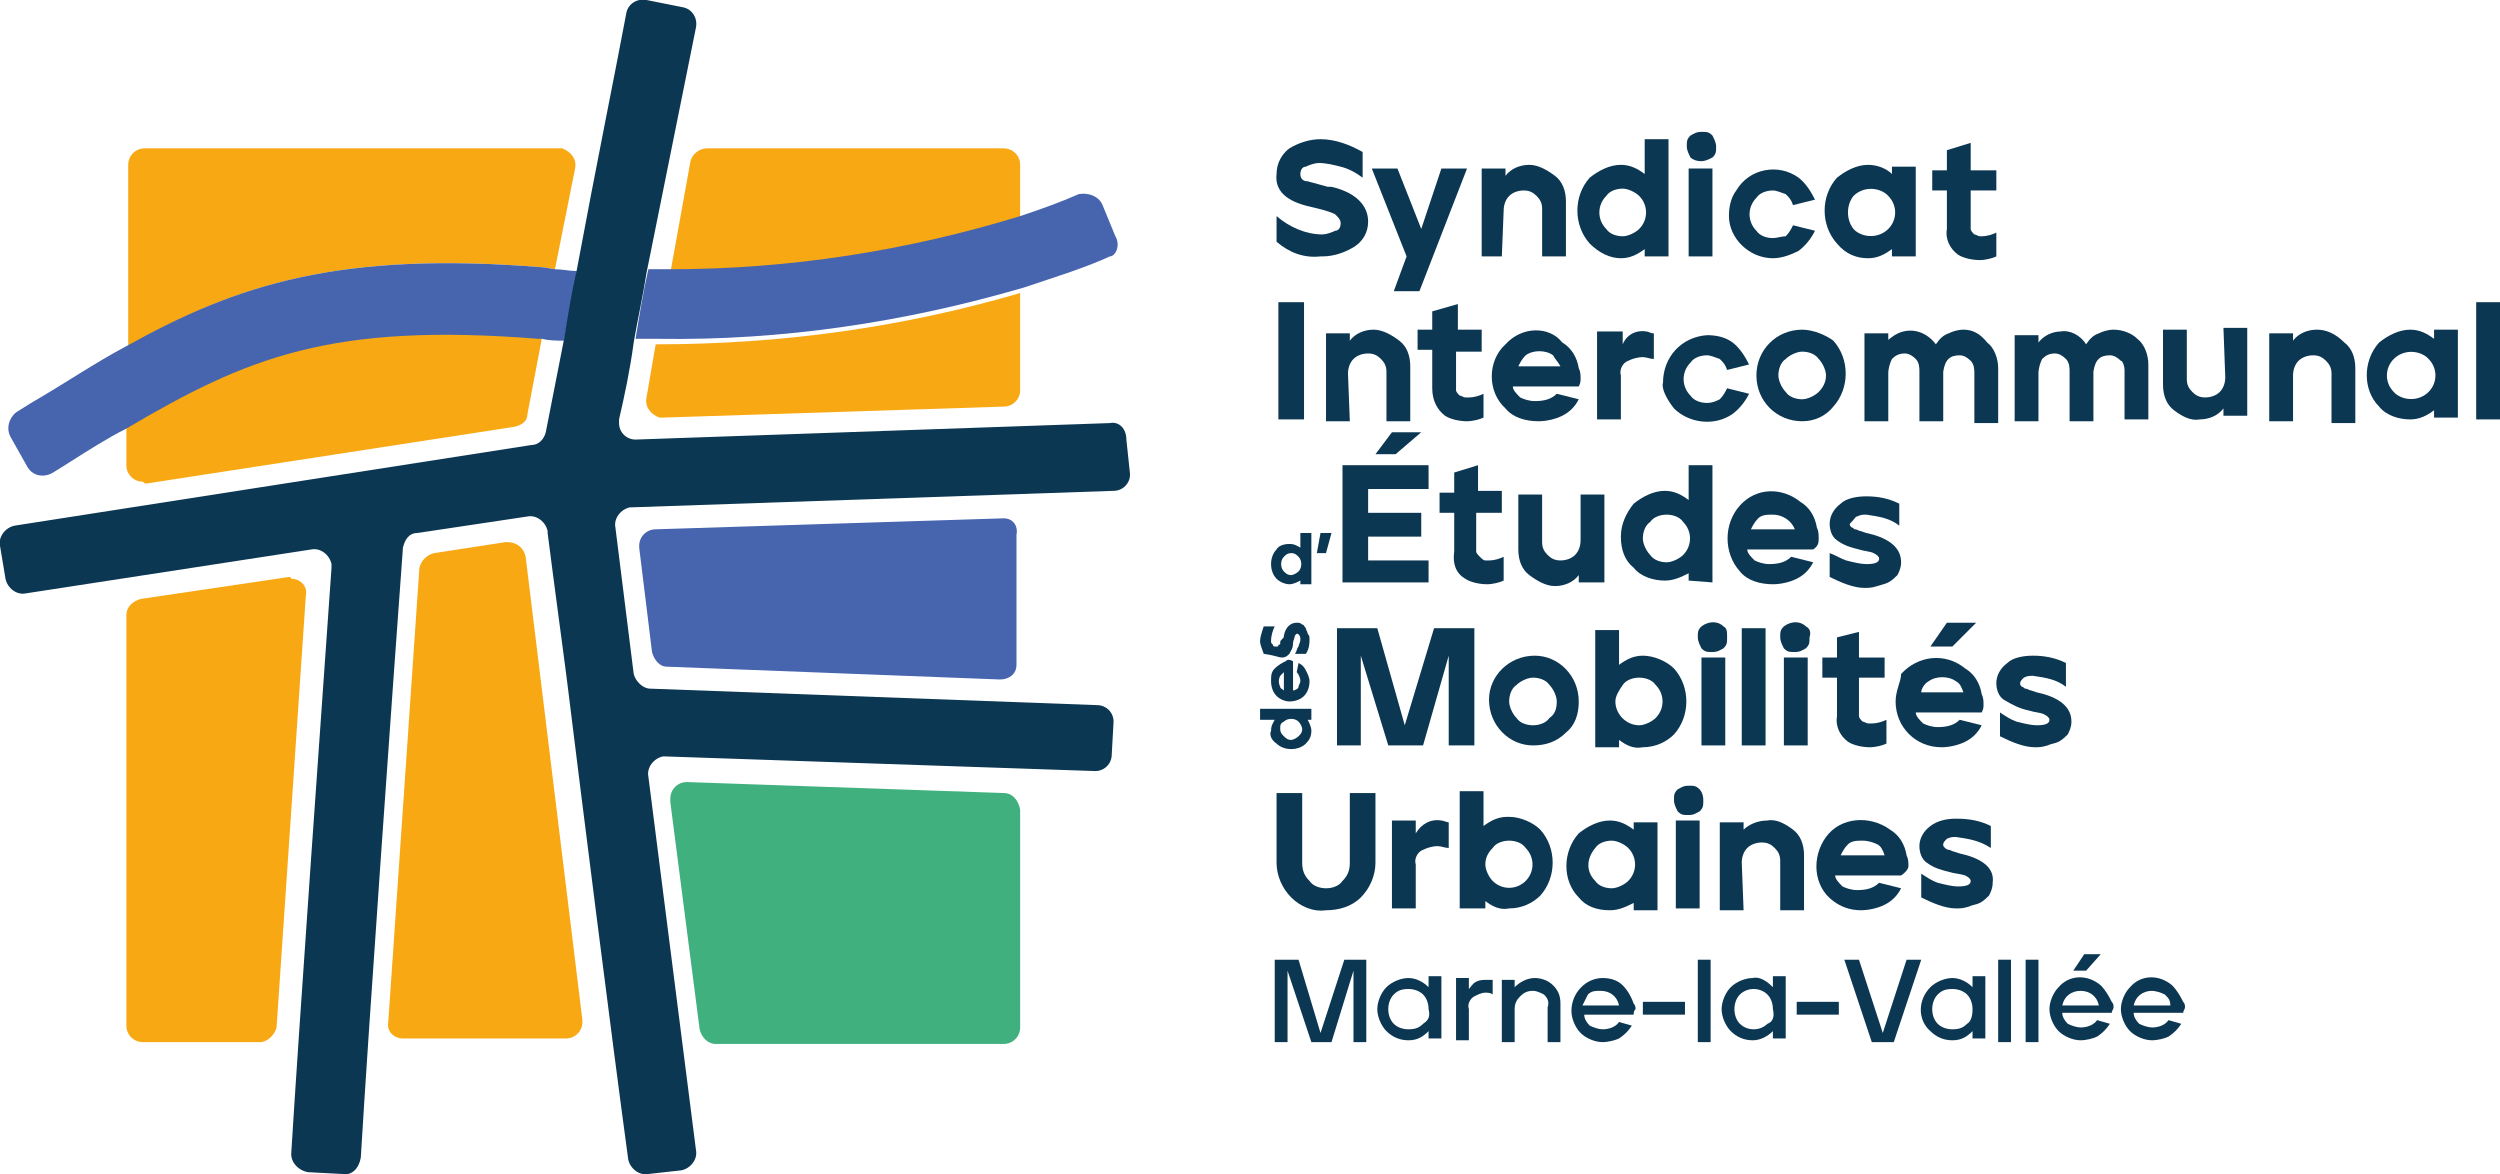 <?xml version="1.0" encoding="utf-8"?>
<!-- Generator: Adobe Illustrator 25.4.1, SVG Export Plug-In . SVG Version: 6.00 Build 0)  -->
<svg version="1.1" id="Calque_1" xmlns="http://www.w3.org/2000/svg" xmlns:xlink="http://www.w3.org/1999/xlink" x="0px" y="0px"
	 viewBox="0 0 136.5 64.1" style="enable-background:new 0 0 136.5 64.1;" xml:space="preserve">
<style type="text/css">
	.st0{fill:none;}
	.st1{fill:#40B17E;}
	.st2{fill:#F8A812;}
	.st3{fill:#4665AE;}
	.st4{fill:#0C3753;}
</style>
<g id="Calque_2_00000116208470039771814030000010448836225318445969_">
	<g id="Calque_1-2_00000029763540196465754070000007823122629615073955_">
		<path class="st0" d="M70.2,37.7v-1c-0.1,0.1-0.2,0.1-0.2,0.2c-0.2,0.2-0.2,0.4,0,0.7C70.1,37.7,70.1,37.7,70.2,37.7z"/>
		<path class="st0" d="M70.5,31.3c0.3,0,0.6-0.2,0.6-0.6c0-0.2-0.1-0.3-0.2-0.4c-0.1-0.1-0.2-0.2-0.4-0.2c-0.2,0-0.3,0.1-0.4,0.2
			c-0.2,0.2-0.2,0.6,0,0.8C70.2,31.3,70.3,31.3,70.5,31.3z"/>
		<path class="st0" d="M106.7,54.1c-0.3,0-0.6,0.1-0.8,0.3s-0.3,0.5-0.3,0.8s0.1,0.6,0.3,0.8c0.2,0.2,0.4,0.3,0.8,0.3
			c0.3,0,0.6-0.1,0.8-0.3c0.2-0.2,0.3-0.5,0.3-0.8s-0.1-0.6-0.3-0.8C107.2,54.2,106.9,54.1,106.7,54.1z"/>
		<path class="st0" d="M83.2,19.4c-0.2,0.1-0.3,0.3-0.4,0.6h2.3c-0.1-0.2-0.2-0.4-0.4-0.6C84.3,19.1,83.7,19.1,83.2,19.4z"/>
		<path class="st0" d="M88.6,12.9c0.7,0,1.3-0.6,1.3-1.3c0-0.3-0.1-0.7-0.4-0.9c-0.2-0.3-0.6-0.4-0.9-0.4c-0.3,0-0.7,0.1-0.9,0.4
			c-0.5,0.5-0.5,1.3,0,1.8C88,12.8,88.3,12.9,88.6,12.9z"/>
		<path class="st0" d="M70.4,40.4c0.2,0,0.3-0.1,0.4-0.2c0.2-0.2,0.2-0.6,0-0.8l0,0c-0.2-0.2-0.6-0.2-0.8,0l0,0
			c-0.1,0.1-0.2,0.2-0.2,0.4c0,0.2,0.1,0.3,0.2,0.4C70.2,40.3,70.3,40.4,70.4,40.4z"/>
		<path class="st0" d="M95.8,54.1c-0.3,0-0.6,0.1-0.8,0.3s-0.3,0.5-0.3,0.8s0.1,0.6,0.3,0.8c0.4,0.4,1.1,0.4,1.5,0l0,0
			c0.2-0.2,0.3-0.5,0.3-0.8s-0.1-0.6-0.3-0.8C96.3,54.2,96,54.1,95.8,54.1z"/>
		<path class="st0" d="M98.4,19.2c-0.3,0-0.7,0.1-0.9,0.4c-0.2,0.2-0.4,0.6-0.4,0.9c0,0.3,0.1,0.7,0.4,0.9c0.2,0.3,0.6,0.4,0.9,0.4
			c0.3,0,0.7-0.1,0.9-0.4c0.2-0.2,0.4-0.6,0.4-0.9c0-0.3-0.1-0.7-0.4-0.9C99.1,19.4,98.8,19.2,98.4,19.2z"/>
		<path class="st0" d="M87.4,54.1c-0.2,0-0.5,0.1-0.7,0.2c-0.2,0.2-0.3,0.3-0.3,0.6h2C88.4,54.4,87.9,54,87.4,54.1L87.4,54.1z"/>
		<path class="st0" d="M77,54.1c-0.3,0-0.6,0.1-0.8,0.3s-0.3,0.5-0.3,0.8s0.1,0.6,0.3,0.8c0.2,0.2,0.4,0.3,0.8,0.3
			c0.3,0,0.6-0.1,0.8-0.3c0.2-0.2,0.3-0.5,0.3-0.8s-0.1-0.6-0.3-0.8C77.6,54.2,77.3,54.1,77,54.1z"/>
		<path class="st0" d="M88,48.5c0.7,0,1.3-0.6,1.3-1.3c0-0.3-0.1-0.7-0.4-0.9c-0.2-0.3-0.6-0.4-0.9-0.4c-0.3,0-0.7,0.1-0.9,0.4
			c-0.5,0.5-0.5,1.3,0,1.8C87.3,48.4,87.6,48.5,88,48.5z"/>
		<path class="st0" d="M89.5,39.6c0.3,0,0.7-0.2,0.9-0.4c0.5-0.5,0.5-1.3,0-1.8l0,0c-0.2-0.3-0.6-0.4-0.9-0.4
			c-0.3,0-0.7,0.2-0.9,0.4c-0.2,0.2-0.4,0.6-0.4,0.9C88.2,39,88.8,39.6,89.5,39.6z"/>
		<path class="st0" d="M131.7,19.2c-0.3,0-0.7,0.1-0.9,0.4c-0.5,0.5-0.5,1.3,0,1.8c0.5,0.5,1.3,0.5,1.8,0.1c0,0,0,0,0.1-0.1
			c0.5-0.5,0.5-1.3,0-1.8l0,0C132.4,19.4,132,19.2,131.7,19.2z"/>
		<path class="st0" d="M106.8,37.2c-0.4-0.3-1.1-0.3-1.5,0c-0.2,0.1-0.3,0.3-0.4,0.6h2.3C107.1,37.6,107,37.3,106.8,37.2z"/>
		<path class="st0" d="M96.8,28.1c-0.3,0-0.6,0.1-0.8,0.2c-0.2,0.2-0.3,0.3-0.4,0.6h2.3C97.8,28.4,97.3,28.1,96.8,28.1L96.8,28.1z"
			/>
		<path class="st0" d="M102.2,12.9c0.7,0,1.3-0.6,1.3-1.3c0-0.3-0.1-0.7-0.4-0.9c-0.5-0.5-1.3-0.5-1.8-0.1l-0.1,0.1
			c-0.5,0.5-0.5,1.3,0,1.8C101.5,12.8,101.8,12.9,102.2,12.9z"/>
		<path class="st0" d="M101.7,45.9c-0.3,0-0.6,0.1-0.8,0.2c-0.2,0.1-0.3,0.3-0.4,0.6h2.3c-0.1-0.2-0.2-0.4-0.4-0.6
			C102.2,46,101.9,45.9,101.7,45.9z"/>
		<path class="st0" d="M83.7,37c-0.3,0-0.7,0.1-0.9,0.4c-0.2,0.2-0.4,0.6-0.4,0.9s0.1,0.7,0.4,0.9c0.2,0.2,0.6,0.4,0.9,0.4
			c0.3,0,0.7-0.1,0.9-0.4c0.2-0.2,0.4-0.6,0.4-0.9s-0.1-0.7-0.4-0.9C84.4,37.2,84.1,37,83.7,37z"/>
		<path class="st0" d="M113.6,54.1c-0.5,0-0.9,0.3-1,0.8h2C114.5,54.4,114.1,54.1,113.6,54.1L113.6,54.1z"/>
		<path class="st0" d="M117.5,54.1c-0.5,0-0.9,0.3-1,0.8h2c-0.1-0.2-0.2-0.4-0.3-0.6C118,54.1,117.7,54.1,117.5,54.1z"/>
		<path class="st0" d="M91.9,28.5c-0.2-0.3-0.6-0.4-0.9-0.4c-0.3,0-0.7,0.1-0.9,0.4c-0.2,0.2-0.4,0.6-0.4,0.9c0,0.3,0.1,0.7,0.4,0.9
			c0.2,0.3,0.6,0.4,0.9,0.4c0.7,0,1.3-0.6,1.3-1.3C92.3,29.1,92.1,28.7,91.9,28.5L91.9,28.5z"/>
		<path class="st0" d="M82.4,48.5c0.7,0,1.3-0.6,1.3-1.3c0-0.3-0.2-0.7-0.4-0.9s-0.6-0.4-0.9-0.4s-0.7,0.2-0.9,0.4
			c-0.2,0.2-0.4,0.6-0.4,0.9C81.1,47.9,81.7,48.5,82.4,48.5L82.4,48.5z"/>
		<path class="st1" d="M54.8,43.3l-17.3-0.6c-0.5,0-0.9,0.4-0.9,0.9c0,0.1,0,0.1,0,0.2l1.6,12.4c0.1,0.4,0.4,0.8,0.9,0.8h15.7
			c0.5,0,0.9-0.4,0.9-0.9l0,0V44.2C55.6,43.7,55.3,43.3,54.8,43.3z"/>
		<path class="st2" d="M15.8,31.5l-8.1,1.2c-0.4,0.1-0.8,0.4-0.8,0.9v22.4c0,0.5,0.4,0.9,0.9,0.9l0,0h6.4c0.4,0,0.8-0.4,0.9-0.8
			l1.6-23.6c0.1-0.5-0.3-0.9-0.8-0.9C15.9,31.5,15.8,31.5,15.8,31.5z"/>
		<path class="st2" d="M28.7,30.4c-0.1-0.5-0.5-0.8-1-0.8c0,0,0,0-0.1,0l-3.9,0.6c-0.4,0.1-0.7,0.4-0.8,0.8l-1.7,24.8
			c-0.1,0.5,0.3,0.9,0.8,0.9h0.1h8.8c0.5,0,0.9-0.4,0.9-0.9c0-0.1,0-0.1,0-0.1L28.7,30.4z"/>
		<path class="st2" d="M8,26.4l20.1-3.1c0.4-0.1,0.7-0.3,0.7-0.7l0.8-4.2h-0.2c-11.2-0.9-15.9,0.9-22.5,4.8v2.2
			c0,0.5,0.4,0.9,0.9,0.9C7.9,26.4,7.9,26.4,8,26.4z"/>
		<path class="st2" d="M29.7,14.6l0.6,0.1l1.1-5.5c0.1-0.5-0.2-0.9-0.7-1.1c-0.1,0-0.1,0-0.2,0H7.9C7.4,8.1,7,8.5,7,9l0,0v9.9
			C13,15.5,18.6,13.7,29.7,14.6z"/>
		<path class="st2" d="M35.3,21.7c-0.1,0.5,0.2,0.9,0.7,1.1c0.1,0,0.1,0,0.2,0l18.6-0.6c0.5,0,0.9-0.4,0.9-0.9v-5.3
			c-6.5,1.9-13.1,2.8-19.9,2.8L35.3,21.7z"/>
		<path class="st2" d="M54.8,8.1H38.6c-0.4,0-0.8,0.3-0.9,0.7l-1.1,6.1c6.5,0,13-1,19.1-2.9V9C55.7,8.5,55.3,8.1,54.8,8.1
			C54.8,8.1,54.8,8.1,54.8,8.1z"/>
		<path class="st3" d="M54.8,28.3l-19,0.6c-0.5,0-0.9,0.4-0.9,0.9v0.1l0.7,5.7c0.1,0.4,0.4,0.8,0.8,0.8l18.2,0.7
			c0.5,0,0.9-0.3,0.9-0.8c0,0,0,0,0-0.1v-7C55.6,28.7,55.3,28.3,54.8,28.3L54.8,28.3z"/>
		<path class="st3" d="M60.9,12.9l-0.7-1.7c-0.2-0.5-0.8-0.7-1.3-0.6c-0.9,0.4-2,0.8-3.2,1.2c-6.2,1.9-12.6,2.9-19.1,2.9h-1.2
			c-0.3,1.3-0.5,2.6-0.7,3.8h1.3c6.7,0.1,13.4-0.9,19.9-2.8c1.8-0.6,3.4-1.1,4.7-1.7C60.9,14,61.2,13.4,60.9,12.9z"/>
		<path class="st3" d="M29.7,14.6C18.6,13.7,13,15.5,6.9,18.9c-1.7,0.9-3.3,2-5.2,3.1l-0.8,0.5c-0.4,0.3-0.6,0.9-0.3,1.4l0.9,1.6
			c0.3,0.5,0.9,0.6,1.4,0.3l0,0l0.8-0.5c1.1-0.7,2.2-1.4,3.2-1.9c6.6-3.9,11.2-5.8,22.5-4.9h0.2c0.4,0.1,0.8,0.1,1.2,0.1
			c0.2-1.2,0.5-2.4,0.7-3.8c-0.4,0-0.8-0.1-1.2-0.1L29.7,14.6z"/>
		<path class="st4" d="M60.6,23.1l-25.9,0.9c-0.5,0-0.9-0.4-0.9-0.9c0-0.1,0-0.1,0-0.2c0.3-1.3,0.6-2.7,0.8-4.2
			c0.2-1.2,0.5-2.5,0.7-3.8L38,1.5c0.1-0.5-0.2-1-0.7-1.1l0,0L35.3,0c-0.5-0.1-1,0.2-1.1,0.7l0,0c-0.5,2.7-1.7,8.6-2.7,14
			c-0.3,1.3-0.5,2.6-0.7,3.8l-1,5.1c-0.1,0.4-0.4,0.7-0.8,0.7L0.8,28.7c-0.5,0.1-0.9,0.6-0.8,1.1l0,0l0.3,1.8
			c0.1,0.5,0.6,0.9,1.1,0.8l15.6-2.4c0.5-0.1,1,0.3,1.1,0.8c0,0.1,0,0.1,0,0.2c-0.5,7.1-1.8,25.4-2.2,32c0,0.5,0.4,0.9,0.9,1l0,0
			l1.9,0.1c0.5,0.1,0.9-0.3,1-0.9l0,0c0.4-6.8,1.8-26.5,2.3-33.3c0.1-0.4,0.3-0.8,0.8-0.8l6-0.9c0.5-0.1,1,0.3,1.1,0.8
			c0,0,0,0,0,0.1c0.3,2.4,1.1,8.3,1.1,8.4l0,0c0.7,5.7,2.4,19.2,3.3,25.8c0.1,0.5,0.6,0.9,1.1,0.8l0,0l1.8-0.2
			c0.5-0.1,0.9-0.6,0.8-1.1l-2.6-20.4c-0.1-0.5,0.3-1,0.8-1.1c0.1,0,0.1,0,0.1,0l23.5,0.8c0.5,0,0.9-0.4,0.9-0.9l0,0l0.1-1.8
			c0-0.5-0.4-0.9-0.9-0.9l0,0l-24.4-0.9c-0.4,0-0.8-0.4-0.9-0.8l-1-8c-0.1-0.5,0.3-1,0.8-1.1h0.1l26.3-0.9c0.5,0,0.9-0.4,0.9-0.9
			l0,0L61.5,24C61.5,23.4,61.1,23,60.6,23.1L60.6,23.1z"/>
		<path class="st4" d="M71.6,11.3c0.4,0.1,0.9,0.2,1.3,0.4c0.2,0.2,0.3,0.3,0.3,0.5c0,0.2-0.1,0.4-0.3,0.4c-0.2,0.1-0.5,0.2-0.7,0.2
			c-0.9,0-1.8-0.4-2.5-1v1.4c0.7,0.6,1.5,0.9,2.4,0.8h0.1c0.6,0,1.2-0.2,1.7-0.5c0.5-0.3,0.8-0.8,0.8-1.4c0-0.9-0.7-1.6-2-1.9h-0.1
			h-0.1c-0.4-0.1-0.7-0.2-1.1-0.3C71.1,9.9,71,9.7,71,9.5c0-0.2,0.1-0.4,0.3-0.4c0.2-0.1,0.5-0.2,0.7-0.2c0.4,0,0.8,0.1,1.2,0.2
			c0.4,0.1,0.8,0.3,1.2,0.6V8.3c-0.7-0.4-1.5-0.7-2.3-0.7c-0.6,0-1.2,0.2-1.7,0.5c-0.4,0.3-0.7,0.8-0.7,1.4
			C69.6,10.4,70.2,11,71.6,11.3z"/>
		<polygon class="st4" points="76.1,15.9 77.5,15.9 80.1,9.2 78.7,9.2 77.6,12.5 76.3,9.2 74.9,9.2 76.8,14 		"/>
		<path class="st4" d="M82.1,11.5c0-0.3,0.1-0.6,0.3-0.8c0.2-0.2,0.5-0.3,0.8-0.3s0.5,0.1,0.7,0.3c0.2,0.2,0.3,0.4,0.3,0.7V14h1.3
			v-3c0-0.6-0.2-1.1-0.6-1.4c-0.4-0.3-0.9-0.6-1.4-0.6c-0.5,0-1,0.2-1.3,0.6V9.2h-1.3V14H82L82.1,11.5L82.1,11.5z"/>
		<path class="st4" d="M88.5,14.1c0.5,0,0.9-0.2,1.3-0.5V14h1.3V7.6h-1.3v1.9c-0.4-0.3-0.8-0.5-1.3-0.5c-0.6,0-1.2,0.3-1.7,0.7
			c-0.9,1-0.9,2.6,0,3.6C87.3,13.8,87.9,14.1,88.5,14.1z M87.7,10.7c0.2-0.3,0.6-0.4,0.9-0.4s0.7,0.2,0.9,0.4c0.5,0.5,0.5,1.3,0,1.8
			c-0.2,0.2-0.6,0.4-0.9,0.4c-0.3,0-0.7-0.1-0.9-0.4C87.2,12,87.2,11.2,87.7,10.7L87.7,10.7z"/>
		<path class="st4" d="M92.9,8.8c0.2,0,0.4-0.1,0.6-0.2c0.2-0.2,0.2-0.3,0.2-0.6c0-0.2-0.1-0.4-0.2-0.6c-0.2-0.2-0.3-0.2-0.6-0.2
			s-0.4,0.1-0.6,0.2c-0.2,0.2-0.2,0.3-0.2,0.6c0,0.2,0.1,0.4,0.2,0.6C92.4,8.7,92.6,8.8,92.9,8.8z"/>
		<rect x="92.2" y="9.2" class="st4" width="1.3" height="4.8"/>
		<path class="st4" d="M96.8,14.1c0.5,0,1-0.2,1.4-0.4c0.4-0.3,0.7-0.7,0.9-1.1l-1.2-0.3c-0.1,0.2-0.2,0.4-0.4,0.6
			C97.3,12.9,97,13,96.8,13c-0.3,0-0.7-0.1-0.9-0.4c-0.5-0.5-0.5-1.3,0-1.8c0.2-0.3,0.6-0.4,0.9-0.4c0.2,0,0.4,0.1,0.7,0.2
			c0.2,0.2,0.3,0.3,0.4,0.6l1.2-0.3c-0.2-0.4-0.5-0.9-0.9-1.2c-1.1-0.8-2.7-0.5-3.4,0.7c-0.3,0.4-0.4,0.9-0.4,1.4
			C94.4,13,95.5,14.1,96.8,14.1z"/>
		<path class="st4" d="M102,14.1c0.5,0,0.9-0.2,1.3-0.5V14h1.3V9.1h-1.3v0.4C103,9.2,102.5,9,102,9c-0.6,0-1.2,0.3-1.7,0.7
			c-0.9,1-0.9,2.6,0,3.6C100.8,13.9,101.4,14.1,102,14.1z M101.2,10.7c0.5-0.5,1.3-0.5,1.8-0.1l0.1,0.1c0.5,0.5,0.5,1.3,0,1.8l0,0
			c-0.5,0.5-1.3,0.5-1.8,0.1c0,0,0,0-0.1-0.1C100.8,12,100.8,11.2,101.2,10.7L101.2,10.7z"/>
		<path class="st4" d="M108.1,12.9c-0.1,0-0.2-0.1-0.3-0.1c-0.1-0.1-0.2-0.2-0.2-0.3v-2.1h1.4V9.3h-1.4V7.8l-1.3,0.4v1.1h-0.8v1.1
			h0.8v2.1c-0.1,0.6,0.2,1.1,0.6,1.4c0.3,0.2,0.8,0.3,1.2,0.3c0.3,0,0.7-0.1,0.9-0.2v-1.3c-0.2,0.1-0.5,0.2-0.8,0.2H108.1z"/>
		<rect x="69.8" y="16.5" class="st4" width="1.4" height="6.4"/>
		<path class="st4" d="M73.6,20.4c0-0.3,0.1-0.6,0.3-0.8c0.2-0.2,0.5-0.3,0.8-0.3c0.3,0,0.5,0.1,0.7,0.3c0.2,0.2,0.3,0.4,0.3,0.7
			v2.7h1.3v-3c0-0.6-0.2-1.1-0.6-1.4c-0.4-0.3-0.9-0.6-1.4-0.6s-1,0.2-1.3,0.6v-0.4h-1.3v4.8h1.3L73.6,20.4z"/>
		<path class="st4" d="M78.9,22.7c0.3,0.2,0.8,0.3,1.2,0.3c0.3,0,0.7-0.1,0.9-0.2v-1.3c-0.2,0.1-0.5,0.2-0.8,0.2H80
			c-0.1,0-0.2-0.1-0.3-0.1c-0.1-0.1-0.2-0.2-0.2-0.3v-2.1h1.4V18h-1.3v-1.4L78.2,17V18h-0.8v1.1h0.8v2.1
			C78.2,21.9,78.5,22.4,78.9,22.7z"/>
		<path class="st4" d="M82.2,18.8c-1,0.9-1,2.6,0,3.5c0.4,0.5,1.1,0.7,1.8,0.7c0.4,0,0.9-0.1,1.3-0.3c0.4-0.2,0.7-0.5,0.9-0.9
			l-1.2-0.3c-0.3,0.3-0.7,0.4-1.2,0.4c-0.3,0-0.6-0.1-0.8-0.2c-0.2-0.2-0.4-0.4-0.4-0.6h3.6c0.1-0.2,0.1-0.3,0.1-0.4
			c0-0.2,0-0.4-0.1-0.6c-0.1-0.6-0.4-1.1-0.9-1.4C84.6,17.8,83.1,17.8,82.2,18.8L82.2,18.8z M85.2,20h-2.3c0.1-0.2,0.2-0.4,0.4-0.6
			c0.4-0.3,1.1-0.3,1.5,0C84.9,19.6,85.1,19.8,85.2,20z"/>
		<path class="st4" d="M87.2,18.1v4.8h1.3v-2.4c-0.1-0.3,0.1-0.7,0.4-0.8c0.2-0.1,0.5-0.2,0.8-0.2c0.2,0,0.4,0.1,0.6,0.1v-1.4
			c-0.2,0-0.3-0.1-0.4-0.1c-0.6-0.1-1.1,0.2-1.3,0.7v-0.7L87.2,18.1L87.2,18.1z"/>
		<path class="st4" d="M91.4,22.3c0.8,0.8,2.2,1,3.2,0.3c0.4-0.3,0.7-0.7,0.9-1.1l-1.2-0.3c-0.1,0.2-0.2,0.4-0.4,0.6
			c-0.2,0.1-0.4,0.2-0.7,0.2c-0.3,0-0.7-0.1-0.9-0.4c-0.5-0.5-0.5-1.3,0-1.8c0.2-0.3,0.6-0.4,0.9-0.4c0.2,0,0.4,0.1,0.7,0.2
			c0.2,0.2,0.3,0.3,0.4,0.6l1.2-0.3c-0.2-0.4-0.5-0.9-0.9-1.2c-0.4-0.3-0.9-0.4-1.4-0.4c-1.4,0.1-2.4,1.2-2.4,2.6
			C90.7,21.2,91,21.8,91.4,22.3z"/>
		<path class="st4" d="M98.4,18c-1.4,0-2.5,1.1-2.5,2.5s1.1,2.5,2.5,2.5c0.7,0,1.3-0.3,1.7-0.8c0.9-1,0.9-2.6,0-3.6
			C99.7,18.3,99,18,98.4,18L98.4,18z M99.3,21.4c-0.2,0.2-0.6,0.4-0.9,0.4c-0.3,0-0.7-0.1-0.9-0.4c-0.2-0.2-0.4-0.6-0.4-0.9
			c0-0.3,0.1-0.7,0.4-0.9c0.2-0.2,0.6-0.4,0.9-0.4c0.3,0,0.7,0.1,0.9,0.4c0.2,0.2,0.4,0.6,0.4,0.9C99.7,20.9,99.5,21.2,99.3,21.4z"
			/>
		<path class="st4" d="M107.2,18c-0.3,0-0.6,0.1-0.8,0.2c-0.3,0.1-0.5,0.3-0.7,0.6c-0.6-0.8-1.6-1-2.4-0.4c-0.1,0.1-0.2,0.1-0.2,0.2
			v-0.4h-1.3V23h1.3v-2.6c0-0.3,0.1-0.6,0.2-0.8c0.2-0.2,0.4-0.3,0.7-0.3c0.2,0,0.4,0.1,0.6,0.3c0.2,0.2,0.2,0.5,0.2,0.7V23h1.3
			v-2.7c0.1-0.7,0.4-0.9,0.9-0.9c0.2,0,0.4,0.1,0.6,0.3c0.2,0.2,0.2,0.5,0.2,0.7v2.7h1.3v-3c0-0.5-0.2-1.1-0.6-1.4
			C108.1,18.2,107.7,18,107.2,18z"/>
		<path class="st4" d="M116,20.2v2.7h1.3v-3c0-0.5-0.2-1.1-0.6-1.4c-0.3-0.3-0.8-0.5-1.3-0.5c-0.3,0-0.6,0.1-0.8,0.2
			c-0.3,0.1-0.5,0.3-0.7,0.6c-0.3-0.5-0.9-0.8-1.4-0.7c-0.4,0-0.9,0.2-1.2,0.6v-0.4h-1.3V23h1.3v-2.6c0-0.3,0.1-0.6,0.2-0.8
			c0.2-0.2,0.4-0.3,0.7-0.3c0.2,0,0.4,0.1,0.6,0.3c0.2,0.2,0.2,0.5,0.2,0.7V23h1.3v-2.7c0.1-0.7,0.4-0.9,0.9-0.9
			c0.2,0,0.4,0.1,0.6,0.3C115.9,19.7,116,20,116,20.2z"/>
		<path class="st4" d="M121.5,20.6c0,0.3-0.1,0.6-0.3,0.8s-0.5,0.3-0.8,0.3c-0.3,0-0.5-0.1-0.7-0.3c-0.2-0.2-0.3-0.4-0.3-0.7v-2.7
			h-1.3v3c0,0.6,0.2,1.1,0.6,1.4c0.4,0.3,0.9,0.6,1.4,0.5c0.5,0,1-0.2,1.3-0.6v0.4h1.3v-4.8h-1.3L121.5,20.6L121.5,20.6z"/>
		<path class="st4" d="M126.5,18c-0.5,0-1,0.2-1.3,0.6v-0.4h-1.3v4.8h1.3v-2.5c0-0.3,0.1-0.6,0.3-0.8c0.2-0.2,0.5-0.3,0.8-0.3
			c0.3,0,0.5,0.1,0.7,0.3c0.2,0.2,0.3,0.4,0.3,0.7v2.7h1.3v-3c0-0.6-0.2-1.1-0.6-1.4C127.5,18.2,127,18,126.5,18z"/>
		<path class="st4" d="M132.9,18.5c-0.4-0.3-0.8-0.5-1.3-0.5c-0.6,0-1.2,0.3-1.7,0.7c-0.9,1-0.9,2.6,0,3.5c0.4,0.5,1.1,0.7,1.7,0.7
			c0.5,0,0.9-0.2,1.3-0.5v0.4h1.3V18h-1.3V18.5z M132.6,21.4c-0.5,0.5-1.3,0.5-1.8,0.1c0,0,0,0-0.1-0.1c-0.5-0.5-0.5-1.3,0-1.8
			s1.3-0.5,1.8-0.1l0.1,0.1C133.1,20.1,133.1,20.9,132.6,21.4C132.6,21.4,132.6,21.4,132.6,21.4L132.6,21.4z"/>
		<rect x="135.2" y="16.5" class="st4" width="1.3" height="6.4"/>
		<path class="st4" d="M70.4,31.9c0.2,0,0.4-0.1,0.6-0.2v0.2h0.6v-2.8H71v0.8c-0.2-0.1-0.3-0.2-0.6-0.2c-0.3,0-0.6,0.1-0.7,0.3
			c-0.2,0.2-0.3,0.5-0.3,0.8s0.1,0.6,0.3,0.8C69.9,31.8,70.2,31.9,70.4,31.9z M70.1,30.4c0.1-0.1,0.2-0.2,0.4-0.2s0.3,0.1,0.4,0.2
			c0.2,0.2,0.2,0.6,0,0.8c-0.1,0.1-0.3,0.2-0.4,0.2c-0.2,0-0.3-0.1-0.4-0.2C69.9,31,69.9,30.6,70.1,30.4L70.1,30.4L70.1,30.4z"/>
		<polygon class="st4" points="71.9,30.2 72.4,30.2 72.7,29.1 72.1,29.1 		"/>
		<polygon class="st4" points="78,26.7 78,25.4 73.3,25.4 73.3,31.8 78,31.8 78,30.6 74.7,30.6 74.7,29.3 77.6,29.3 77.6,28 
			74.7,28 74.7,26.7 		"/>
		<polygon class="st4" points="75.1,24.8 76.2,24.8 77.6,23.6 76,23.6 		"/>
		<path class="st4" d="M80,31.6c0.3,0.2,0.8,0.3,1.2,0.3c0.3,0,0.7-0.1,0.9-0.2v-1.3c-0.2,0.1-0.5,0.2-0.8,0.2h-0.2
			c-0.1,0-0.2-0.1-0.3-0.2c-0.1-0.1-0.2-0.2-0.2-0.3v-2.1H82v-1.2h-1.3v-1.4l-1.3,0.4v1.1h-0.8v1.1h0.8v2.1
			C79.3,30.8,79.5,31.3,80,31.6z"/>
		<path class="st4" d="M87.6,31.8V27h-1.3v2.5c0,0.3-0.1,0.6-0.3,0.8c-0.2,0.2-0.5,0.3-0.8,0.3c-0.3,0-0.5-0.1-0.7-0.3
			c-0.2-0.2-0.3-0.4-0.3-0.7V27h-1.3v3c0,0.6,0.2,1.1,0.6,1.4c0.4,0.3,0.9,0.6,1.4,0.6c0.5,0,1-0.2,1.3-0.6v0.4H87.6z"/>
		<path class="st4" d="M93.5,31.8v-6.4h-1.3v1.9c-0.4-0.3-0.8-0.5-1.3-0.5c-0.6,0-1.2,0.3-1.7,0.7c-0.4,0.5-0.7,1.1-0.7,1.8
			s0.2,1.3,0.7,1.7c0.4,0.5,1.1,0.7,1.7,0.7c0.5,0,0.9-0.2,1.3-0.4v0.4L93.5,31.8z M91.9,30.3c-0.2,0.2-0.6,0.4-0.9,0.4
			c-0.3,0-0.7-0.1-0.9-0.4c-0.2-0.2-0.4-0.6-0.4-0.9c0-0.3,0.1-0.7,0.4-0.9c0.2-0.3,0.6-0.4,0.9-0.4c0.3,0,0.7,0.1,0.9,0.4
			C92.4,29,92.4,29.8,91.9,30.3z"/>
		<path class="st4" d="M99.3,29.4c0-0.2,0-0.4-0.1-0.6c-0.1-0.6-0.4-1.1-0.9-1.4c-1-0.8-2.4-0.8-3.3,0.2c-0.9,1-0.9,2.6,0,3.6
			c0.4,0.5,1.1,0.7,1.8,0.7c0.4,0,0.9-0.1,1.3-0.3c0.4-0.2,0.7-0.5,0.9-0.9l-1.2-0.3c-0.3,0.3-0.7,0.4-1.2,0.4
			c-0.3,0-0.6-0.1-0.8-0.2c-0.2-0.2-0.4-0.4-0.4-0.6h3.6C99.3,29.8,99.3,29.6,99.3,29.4z M95.6,28.9c0.1-0.2,0.2-0.4,0.4-0.6
			c0.2-0.2,0.5-0.2,0.8-0.2c0.5,0,1,0.3,1.2,0.8L95.6,28.9z"/>
		<path class="st4" d="M101.4,28.2c0.2-0.1,0.3-0.1,0.5-0.1c0.7,0.1,1.3,0.2,1.8,0.6v-1.2c-0.6-0.3-1.2-0.4-1.8-0.4
			c-0.5,0-1.1,0.1-1.4,0.4c-0.4,0.3-0.6,0.7-0.6,1.1c0,0.3,0.1,0.7,0.4,0.9c0.4,0.3,0.8,0.4,1.2,0.5c0.3,0.1,0.6,0.1,0.8,0.2
			c0.2,0.1,0.3,0.2,0.3,0.3c0,0.2-0.2,0.3-0.7,0.3c-0.3,0-0.7-0.1-1.1-0.2c-0.3-0.1-0.6-0.3-0.9-0.4v1.3c0.6,0.3,1.3,0.6,1.9,0.6
			c0.2,0,0.4,0,0.7-0.1s0.4-0.1,0.6-0.2c0.2-0.1,0.4-0.3,0.5-0.4c0.1-0.2,0.2-0.4,0.2-0.7c0-0.7-0.5-1.2-1.5-1.5l-0.4-0.1l-0.3-0.1
			c-0.1,0-0.2-0.1-0.3-0.1c-0.1,0-0.1-0.1-0.2-0.1c-0.1-0.1-0.1-0.1-0.1-0.2C101.3,28.3,101.3,28.2,101.4,28.2z"/>
		<polygon class="st4" points="80.5,40.7 80.5,34.3 78.3,34.3 76.7,39.6 75.2,34.3 73,34.3 73,40.7 74.3,40.7 74.3,35.8 75.8,40.7 
			77.7,40.7 79.1,35.8 79.1,40.7 		"/>
		<path class="st4" d="M86.2,38.3c0-1.4-1.1-2.5-2.4-2.5c-1.4,0-2.5,1.1-2.5,2.4c0,1.4,1.1,2.5,2.4,2.5c0.7,0,1.3-0.2,1.8-0.7
			C86,39.6,86.2,39,86.2,38.3z M84.6,39.2c-0.2,0.3-0.6,0.4-0.9,0.4c-0.3,0-0.7-0.1-0.9-0.4c-0.2-0.2-0.4-0.6-0.4-0.9
			c0-0.3,0.1-0.7,0.4-0.9c0.2-0.2,0.6-0.4,0.9-0.4c0.3,0,0.7,0.1,0.9,0.4c0.2,0.2,0.4,0.6,0.4,0.9C85,38.7,84.9,39,84.6,39.2
			L84.6,39.2z"/>
		<path class="st4" d="M88.4,40.4c0.4,0.3,0.8,0.5,1.3,0.4c0.7,0,1.3-0.3,1.7-0.7c0.9-1,0.9-2.6,0-3.6c-0.4-0.4-1.1-0.7-1.7-0.7l0,0
			c-0.5,0-0.9,0.2-1.3,0.5v-1.9h-1.3v6.4h1.3L88.4,40.4z M88.6,37.4c0.2-0.3,0.6-0.4,0.9-0.4c0.3,0,0.7,0.1,0.9,0.4
			c0.5,0.5,0.5,1.3,0,1.8c-0.2,0.2-0.6,0.4-0.9,0.4c-0.7,0-1.3-0.6-1.3-1.3C88.2,38,88.4,37.7,88.6,37.4z"/>
		<rect x="92.9" y="35.9" class="st4" width="1.3" height="4.8"/>
		<path class="st4" d="M94.1,34.2c-0.3-0.3-0.8-0.3-1.2,0c-0.2,0.2-0.2,0.3-0.2,0.6c0,0.2,0.1,0.4,0.2,0.6c0.2,0.2,0.3,0.2,0.6,0.2
			s0.4-0.1,0.6-0.2c0.2-0.2,0.2-0.3,0.2-0.6C94.3,34.5,94.3,34.3,94.1,34.2z"/>
		<rect x="95.1" y="34.3" class="st4" width="1.3" height="6.4"/>
		<path class="st4" d="M98.6,34.2c-0.3-0.3-0.8-0.3-1.2,0c-0.2,0.2-0.2,0.3-0.2,0.6c0,0.2,0.1,0.4,0.2,0.6c0.2,0.2,0.3,0.2,0.6,0.2
			s0.4-0.1,0.6-0.2c0.2-0.2,0.2-0.3,0.2-0.6C98.9,34.5,98.8,34.3,98.6,34.2z"/>
		<rect x="97.4" y="35.9" class="st4" width="1.3" height="4.8"/>
		<path class="st4" d="M100.3,34.8v1.1h-0.8V37h0.8v2.1c-0.1,0.6,0.2,1.1,0.6,1.4c0.3,0.2,0.8,0.3,1.2,0.3c0.3,0,0.7-0.1,0.9-0.2
			v-1.3c-0.2,0.1-0.5,0.2-0.8,0.2H102c-0.1,0-0.2-0.1-0.3-0.1c-0.1-0.1-0.2-0.2-0.2-0.3V37h1.4v-1.1h-1.4v-1.4L100.3,34.8z"/>
		<path class="st4" d="M103.5,38.3c0,1.4,1.1,2.5,2.5,2.5l0,0c0.4,0,0.9-0.1,1.3-0.3c0.4-0.2,0.7-0.5,0.9-0.9l-1.2-0.3
			c-0.3,0.3-0.7,0.4-1.2,0.4c-0.3,0-0.6-0.1-0.8-0.2c-0.2-0.2-0.4-0.4-0.4-0.6h3.6c0.1-0.2,0.1-0.3,0.1-0.4c0-0.2,0-0.4-0.1-0.6
			c-0.1-0.6-0.4-1.1-0.9-1.4c-1.1-0.9-2.6-0.7-3.5,0.3C103.8,37.2,103.5,37.7,103.5,38.3L103.5,38.3z M105.3,37.2
			c0.4-0.3,1.1-0.3,1.5,0c0.2,0.1,0.3,0.3,0.4,0.6h-2.3C104.9,37.6,105.1,37.3,105.3,37.2L105.3,37.2z"/>
		<polygon class="st4" points="107.9,34 106.3,34 105.4,35.3 106.6,35.3 		"/>
		<path class="st4" d="M110.8,38.8c0.3,0.1,0.6,0.1,0.8,0.2c0.2,0.1,0.3,0.2,0.3,0.3c0,0.2-0.2,0.3-0.7,0.3c-0.3,0-0.7-0.1-1.1-0.2
			c-0.3-0.1-0.6-0.3-0.9-0.5v1.3c0.6,0.3,1.3,0.6,1.9,0.6c0.2,0,0.4,0,0.7-0.1c0.2-0.1,0.4-0.1,0.6-0.2c0.2-0.1,0.4-0.3,0.5-0.4
			c0.1-0.2,0.2-0.4,0.2-0.7c0-0.7-0.5-1.2-1.5-1.5l-0.4-0.1l-0.3-0.1c-0.1,0-0.2-0.1-0.3-0.1c-0.1,0-0.1-0.1-0.2-0.1
			c-0.1-0.1-0.1-0.1-0.1-0.2c0-0.1,0.1-0.2,0.2-0.3c0.2-0.1,0.3-0.1,0.5-0.1c0.7,0.1,1.3,0.2,1.8,0.6v-1.3c-0.6-0.3-1.2-0.4-1.8-0.4
			c-0.5,0-1.1,0.1-1.4,0.4c-0.4,0.3-0.6,0.7-0.6,1.1c0,0.3,0.1,0.7,0.4,0.9C109.9,38.5,110.3,38.7,110.8,38.8z"/>
		<path class="st4" d="M73.7,47.1c0,0.4-0.1,0.7-0.4,1c-0.2,0.3-0.6,0.4-0.9,0.4c-0.3,0-0.7-0.1-0.9-0.4c-0.3-0.3-0.4-0.6-0.4-1
			v-3.8h-1.4v3.8c0,0.7,0.3,1.4,0.8,1.9c0.5,0.5,1.2,0.8,1.9,0.7c0.7,0,1.4-0.2,1.9-0.7c0.5-0.5,0.8-1.2,0.8-1.9v-3.8h-1.4V47.1z"/>
		<path class="st4" d="M77.3,45.5v-0.7H76v4.8h1.3v-2.4c-0.1-0.3,0.1-0.7,0.4-0.8c0.2-0.1,0.5-0.2,0.8-0.2c0.2,0,0.4,0.1,0.6,0.1
			v-1.4c-0.1,0-0.3-0.1-0.4-0.1C78.1,44.7,77.6,45,77.3,45.5z"/>
		<path class="st4" d="M79.8,49.6h1.3v-0.4c0.4,0.3,0.8,0.5,1.3,0.4c0.7,0,1.3-0.3,1.7-0.7c0.9-1,0.9-2.6,0-3.6
			c-0.4-0.4-1.1-0.7-1.7-0.7h-0.1c-0.5,0-0.9,0.2-1.3,0.5v-1.9h-1.3V49.6z M81.5,46.3c0.2-0.3,0.6-0.4,0.9-0.4
			c0.3,0,0.7,0.1,0.9,0.4c0.5,0.5,0.5,1.3,0,1.8c-0.5,0.5-1.3,0.5-1.8,0l0,0c-0.2-0.2-0.4-0.6-0.4-0.9
			C81.1,46.9,81.2,46.6,81.5,46.3L81.5,46.3z"/>
		<path class="st4" d="M87.9,49.7c0.5,0,0.9-0.2,1.3-0.4v0.4h1.3v-4.8h-1.3v0.4c-0.4-0.3-0.8-0.5-1.3-0.5c-0.6,0-1.2,0.3-1.7,0.7
			c-0.9,1-0.9,2.6,0,3.5C86.6,49.5,87.2,49.7,87.9,49.7z M87.1,46.3c0.2-0.3,0.6-0.4,0.9-0.4s0.7,0.2,0.9,0.4c0.5,0.5,0.5,1.3,0,1.8
			c-0.2,0.2-0.6,0.4-0.9,0.4c-0.3,0-0.7-0.1-0.9-0.4C86.6,47.6,86.6,46.9,87.1,46.3L87.1,46.3z"/>
		<path class="st4" d="M92.8,43.1c-0.2-0.2-0.3-0.2-0.6-0.2s-0.4,0.1-0.6,0.2c-0.2,0.2-0.2,0.3-0.2,0.6c0,0.2,0.1,0.4,0.2,0.6
			c0.2,0.2,0.3,0.2,0.6,0.2s0.4-0.1,0.6-0.2c0.2-0.2,0.2-0.3,0.2-0.6C93,43.4,92.9,43.2,92.8,43.1z"/>
		<rect x="91.5" y="44.8" class="st4" width="1.3" height="4.8"/>
		<path class="st4" d="M95.1,47.1c0-0.3,0.1-0.6,0.3-0.8s0.5-0.3,0.8-0.3c0.3,0,0.5,0.1,0.7,0.3c0.2,0.2,0.3,0.4,0.3,0.7v2.7h1.3v-3
			c0-0.6-0.2-1.1-0.6-1.4s-0.9-0.6-1.4-0.5c-0.5,0-1,0.2-1.3,0.5v-0.4h-1.3v4.8h1.3L95.1,47.1z"/>
		<path class="st4" d="M104.2,47.3c0-0.2,0-0.4-0.1-0.6c-0.1-0.6-0.4-1.1-0.9-1.4c-1.1-0.8-2.7-0.7-3.5,0.4
			c-0.8,1.1-0.7,2.7,0.4,3.5c0.4,0.3,0.9,0.5,1.5,0.5c0.4,0,0.9-0.1,1.3-0.3s0.7-0.5,0.9-0.9l-1.2-0.3c-0.3,0.3-0.7,0.4-1.2,0.4
			c-0.3,0-0.6-0.1-0.8-0.2c-0.2-0.2-0.4-0.4-0.4-0.6h3.6C104.1,47.6,104.2,47.4,104.2,47.3z M100.5,46.7c0.1-0.2,0.2-0.4,0.4-0.6
			c0.2-0.2,0.5-0.2,0.8-0.2c0.3,0,0.6,0.1,0.8,0.2c0.2,0.1,0.3,0.3,0.4,0.6H100.5z"/>
		<path class="st4" d="M107.4,46.7l-0.4-0.1l-0.3-0.1c-0.1,0-0.2-0.1-0.3-0.1c-0.1,0-0.2-0.1-0.2-0.1c-0.1-0.1-0.1-0.1-0.1-0.2
			c0-0.1,0.1-0.2,0.2-0.3c0.2-0.1,0.3-0.1,0.5-0.1c0.7,0.1,1.3,0.2,1.9,0.6v-1.2c-0.6-0.3-1.2-0.4-1.9-0.4c-0.5,0-1,0.1-1.4,0.4
			c-0.4,0.3-0.6,0.7-0.6,1.1c0,0.3,0.1,0.7,0.4,0.9c0.4,0.3,0.8,0.4,1.2,0.5c0.3,0.1,0.6,0.1,0.9,0.2c0.2,0.1,0.3,0.2,0.3,0.3
			c0,0.2-0.2,0.3-0.7,0.3c-0.3,0-0.7-0.1-1.1-0.2c-0.3-0.1-0.6-0.3-0.9-0.5v1.3c0.6,0.3,1.3,0.6,1.9,0.6c0.2,0,0.4,0,0.7-0.1
			c0.2-0.1,0.4-0.1,0.6-0.2c0.2-0.1,0.4-0.3,0.5-0.4c0.1-0.2,0.2-0.4,0.2-0.7C108.9,47.5,108.4,47,107.4,46.7z"/>
		<polygon class="st4" points="72.1,56.4 70.9,52.4 69.6,52.4 69.6,56.9 70.3,56.9 70.3,53 71.6,56.9 72.7,56.9 73.9,53 73.9,56.9 
			74.6,56.9 74.6,52.4 73.4,52.4 		"/>
		<path class="st4" d="M78,53.9c-0.3-0.3-0.7-0.5-1.1-0.5c-0.4,0-0.9,0.2-1.2,0.5c-0.3,0.3-0.5,0.8-0.5,1.2c0,0.4,0.2,0.9,0.5,1.2
			c0.3,0.3,0.7,0.5,1.2,0.5s0.8-0.2,1.1-0.5v0.4h0.7v-3.4H78V53.9z M77.7,55.9c-0.2,0.2-0.4,0.3-0.8,0.3c-0.3,0-0.6-0.1-0.8-0.3
			s-0.3-0.5-0.3-0.8c0-0.3,0.1-0.6,0.3-0.8c0.2-0.2,0.4-0.3,0.8-0.3c0.3,0,0.6,0.1,0.8,0.3s0.3,0.5,0.3,0.8
			C78.1,55.5,78,55.7,77.7,55.9z"/>
		<path class="st4" d="M80.6,53.6c-0.2,0.1-0.3,0.3-0.4,0.4v-0.6h-0.7v3.4h0.7v-1.7c-0.1-0.3,0.1-0.6,0.3-0.7
			c0.2-0.1,0.4-0.2,0.6-0.2c0.1,0,0.3,0,0.4,0.1v-0.8c-0.1,0-0.2,0-0.3,0C81,53.5,80.8,53.5,80.6,53.6z"/>
		<path class="st4" d="M83.8,53.4c-0.4,0-0.8,0.2-1.1,0.5v-0.4H82v3.4h0.7v-1.8c0-0.3,0.1-0.5,0.3-0.7c0.2-0.2,0.4-0.3,0.7-0.3
			c0.2,0,0.4,0.1,0.6,0.2c0.2,0.2,0.3,0.4,0.2,0.7v1.9h0.7v-2.1c0-0.4-0.1-0.7-0.4-1C84.5,53.5,84.1,53.4,83.8,53.4z"/>
		<path class="st4" d="M88.6,53.8c-0.3-0.3-0.7-0.4-1.1-0.4c-0.9,0-1.7,0.8-1.7,1.8c0,0.4,0.2,0.9,0.5,1.2c0.3,0.3,0.8,0.5,1.2,0.5
			c0.3,0,0.7-0.1,0.9-0.2c0.3-0.2,0.5-0.4,0.7-0.7l-0.7-0.2c-0.2,0.3-0.6,0.4-0.9,0.4c-0.2,0-0.5-0.1-0.7-0.2
			c-0.2-0.2-0.3-0.4-0.3-0.6h2.7c0-0.1,0-0.2,0.1-0.3c0-0.1,0-0.2-0.1-0.3C89.1,54.5,88.9,54.1,88.6,53.8z M86.4,54.9
			c0.1-0.2,0.2-0.4,0.3-0.6c0.2-0.2,0.4-0.2,0.7-0.2c0.5,0,0.9,0.3,1,0.8H86.4z"/>
		<rect x="89.7" y="54.7" class="st4" width="2.3" height="0.7"/>
		<rect x="92.7" y="52.4" class="st4" width="0.7" height="4.5"/>
		<path class="st4" d="M96.8,53.9c-0.3-0.3-0.7-0.6-1.1-0.5c-0.4,0-0.9,0.2-1.2,0.5c-0.3,0.3-0.5,0.8-0.5,1.2c0,0.4,0.2,0.9,0.5,1.2
			c0.3,0.3,0.7,0.5,1.2,0.5c0.4,0,0.8-0.2,1.1-0.5v0.4h0.7v-3.4h-0.7V53.9z M96.5,55.9c-0.4,0.4-1.1,0.4-1.5,0
			c-0.2-0.2-0.3-0.5-0.3-0.8c0-0.3,0.1-0.6,0.3-0.8c0.4-0.4,1.1-0.4,1.5,0l0,0c0.2,0.2,0.3,0.5,0.3,0.8
			C96.9,55.5,96.8,55.8,96.5,55.9L96.5,55.9z"/>
		<rect x="98.1" y="54.7" class="st4" width="2.3" height="0.7"/>
		<polygon class="st4" points="104.1,52.4 102.8,56.4 101.5,52.4 100.7,52.4 102.2,56.9 103.4,56.9 104.9,52.4 		"/>
		<path class="st4" d="M107.7,53.9c-0.3-0.3-0.7-0.5-1.1-0.5c-0.4,0-0.9,0.2-1.2,0.5c-0.7,0.7-0.7,1.8,0,2.4
			c0.3,0.3,0.7,0.5,1.2,0.5s0.8-0.2,1.1-0.5v0.4h0.7v-3.4h-0.7V53.9z M107.4,55.9c-0.2,0.2-0.4,0.3-0.8,0.3c-0.3,0-0.6-0.1-0.8-0.3
			s-0.3-0.5-0.3-0.8c0-0.3,0.1-0.6,0.3-0.8c0.2-0.2,0.4-0.3,0.8-0.3c0.3,0,0.6,0.1,0.8,0.3s0.3,0.5,0.3,0.8
			C107.7,55.5,107.6,55.8,107.4,55.9L107.4,55.9z"/>
		<rect x="109.1" y="52.4" class="st4" width="0.7" height="4.5"/>
		<rect x="110.6" y="52.4" class="st4" width="0.7" height="4.5"/>
		<polygon class="st4" points="114.7,52.1 113.8,52.1 113.2,53 113.9,53 		"/>
		<path class="st4" d="M114.7,53.8c-0.7-0.6-1.7-0.6-2.3,0.1c-0.3,0.3-0.5,0.8-0.5,1.2c0,0.4,0.2,0.9,0.5,1.2
			c0.3,0.3,0.8,0.5,1.2,0.5c0.3,0,0.7-0.1,0.9-0.2c0.3-0.2,0.5-0.4,0.7-0.7l-0.7-0.2c-0.2,0.3-0.6,0.4-0.9,0.4
			c-0.2,0-0.5-0.1-0.7-0.2c-0.2-0.2-0.3-0.4-0.3-0.6h2.7c0-0.1,0.1-0.2,0.1-0.3s0-0.2-0.1-0.3C115.2,54.5,115,54.1,114.7,53.8z
			 M112.6,54.9c0.1-0.5,0.5-0.8,1-0.8c0.5,0,0.9,0.3,1,0.8L112.6,54.9z"/>
		<path class="st4" d="M118.6,53.8c-0.7-0.6-1.7-0.6-2.3,0.1c-0.3,0.3-0.5,0.8-0.5,1.2c0,0.4,0.2,0.9,0.5,1.2
			c0.3,0.3,0.8,0.5,1.2,0.5c0.3,0,0.7-0.1,0.9-0.2c0.3-0.2,0.5-0.4,0.7-0.7l-0.7-0.2c-0.2,0.3-0.6,0.4-0.9,0.4
			c-0.2,0-0.5-0.1-0.7-0.2c-0.2-0.2-0.3-0.4-0.3-0.6h2.7c0-0.1,0.1-0.2,0.1-0.3s0-0.2-0.1-0.3C119.1,54.5,118.9,54.1,118.6,53.8z
			 M116.5,54.9c0.1-0.5,0.5-0.8,1-0.8c0.2,0,0.5,0.1,0.7,0.2c0.2,0.2,0.3,0.3,0.3,0.6H116.5z"/>
		<path class="st4" d="M69.7,40.6c0.2,0.2,0.5,0.3,0.8,0.3c0.3,0,0.6-0.1,0.8-0.3c0.2-0.2,0.3-0.4,0.3-0.7c0-0.2-0.1-0.4-0.2-0.6
			h0.2v-0.6h-2.8v0.6h0.8c-0.1,0.2-0.2,0.3-0.2,0.6C69.3,40.1,69.4,40.4,69.7,40.6z M70.1,39.4c0.2-0.2,0.6-0.2,0.8,0
			c0.1,0.1,0.2,0.3,0.2,0.4c0,0.2-0.1,0.3-0.2,0.4c-0.1,0.1-0.3,0.2-0.4,0.2c-0.2,0-0.3-0.1-0.4-0.2c-0.1-0.1-0.2-0.2-0.2-0.4
			S69.9,39.5,70.1,39.4z"/>
		<path class="st4" d="M70.4,38.3c0.3,0,0.6-0.1,0.8-0.3c0.2-0.2,0.3-0.5,0.3-0.8c0-0.2-0.1-0.4-0.2-0.6c-0.1-0.2-0.2-0.3-0.4-0.4
			l-0.1,0.5c0.1,0.1,0.2,0.3,0.2,0.5c0,0.1-0.1,0.2-0.1,0.3s-0.2,0.2-0.3,0.2v-1.6c-0.2-0.1-0.3-0.1-0.4,0c-0.2,0.1-0.4,0.2-0.6,0.4
			c-0.2,0.2-0.2,0.4-0.2,0.7c0,0.3,0.1,0.6,0.3,0.8C69.9,38.2,70.2,38.3,70.4,38.3z M69.9,36.9c0.1-0.1,0.2-0.2,0.2-0.2v1
			c-0.1-0.1-0.2-0.1-0.2-0.2C69.8,37.3,69.8,37.1,69.9,36.9z"/>
		<path class="st4" d="M70,35.9c0.2,0,0.3-0.1,0.4-0.2c0.1-0.2,0.2-0.3,0.2-0.6c0-0.1,0.1-0.3,0.1-0.4c0.1-0.1,0.1-0.1,0.1-0.1
			c0.1,0,0.2,0.1,0.2,0.3s-0.1,0.3-0.1,0.4c-0.1,0.1-0.1,0.3-0.2,0.4h0.6c0.2-0.3,0.2-0.6,0.2-0.8c0-0.1,0-0.2-0.1-0.3
			c0-0.1-0.1-0.2-0.1-0.3c-0.1-0.1-0.1-0.2-0.2-0.2c-0.1-0.1-0.2-0.1-0.3-0.1c-0.3,0-0.6,0.2-0.7,0.7c0,0.1,0,0.1-0.1,0.2
			c-0.1,0.1-0.1,0.1-0.1,0.2c0,0.1,0,0.1-0.1,0.1c0,0.1,0,0.1-0.1,0.1h-0.1c-0.1,0-0.1-0.1-0.1-0.1c-0.1-0.1-0.1-0.1-0.1-0.2
			c0-0.3,0.1-0.6,0.2-0.8h-0.6c-0.1,0.3-0.2,0.6-0.2,0.8c0,0.2,0.1,0.4,0.2,0.7C69.7,35.8,69.8,35.9,70,35.9z"/>
	</g>
</g>
</svg>
